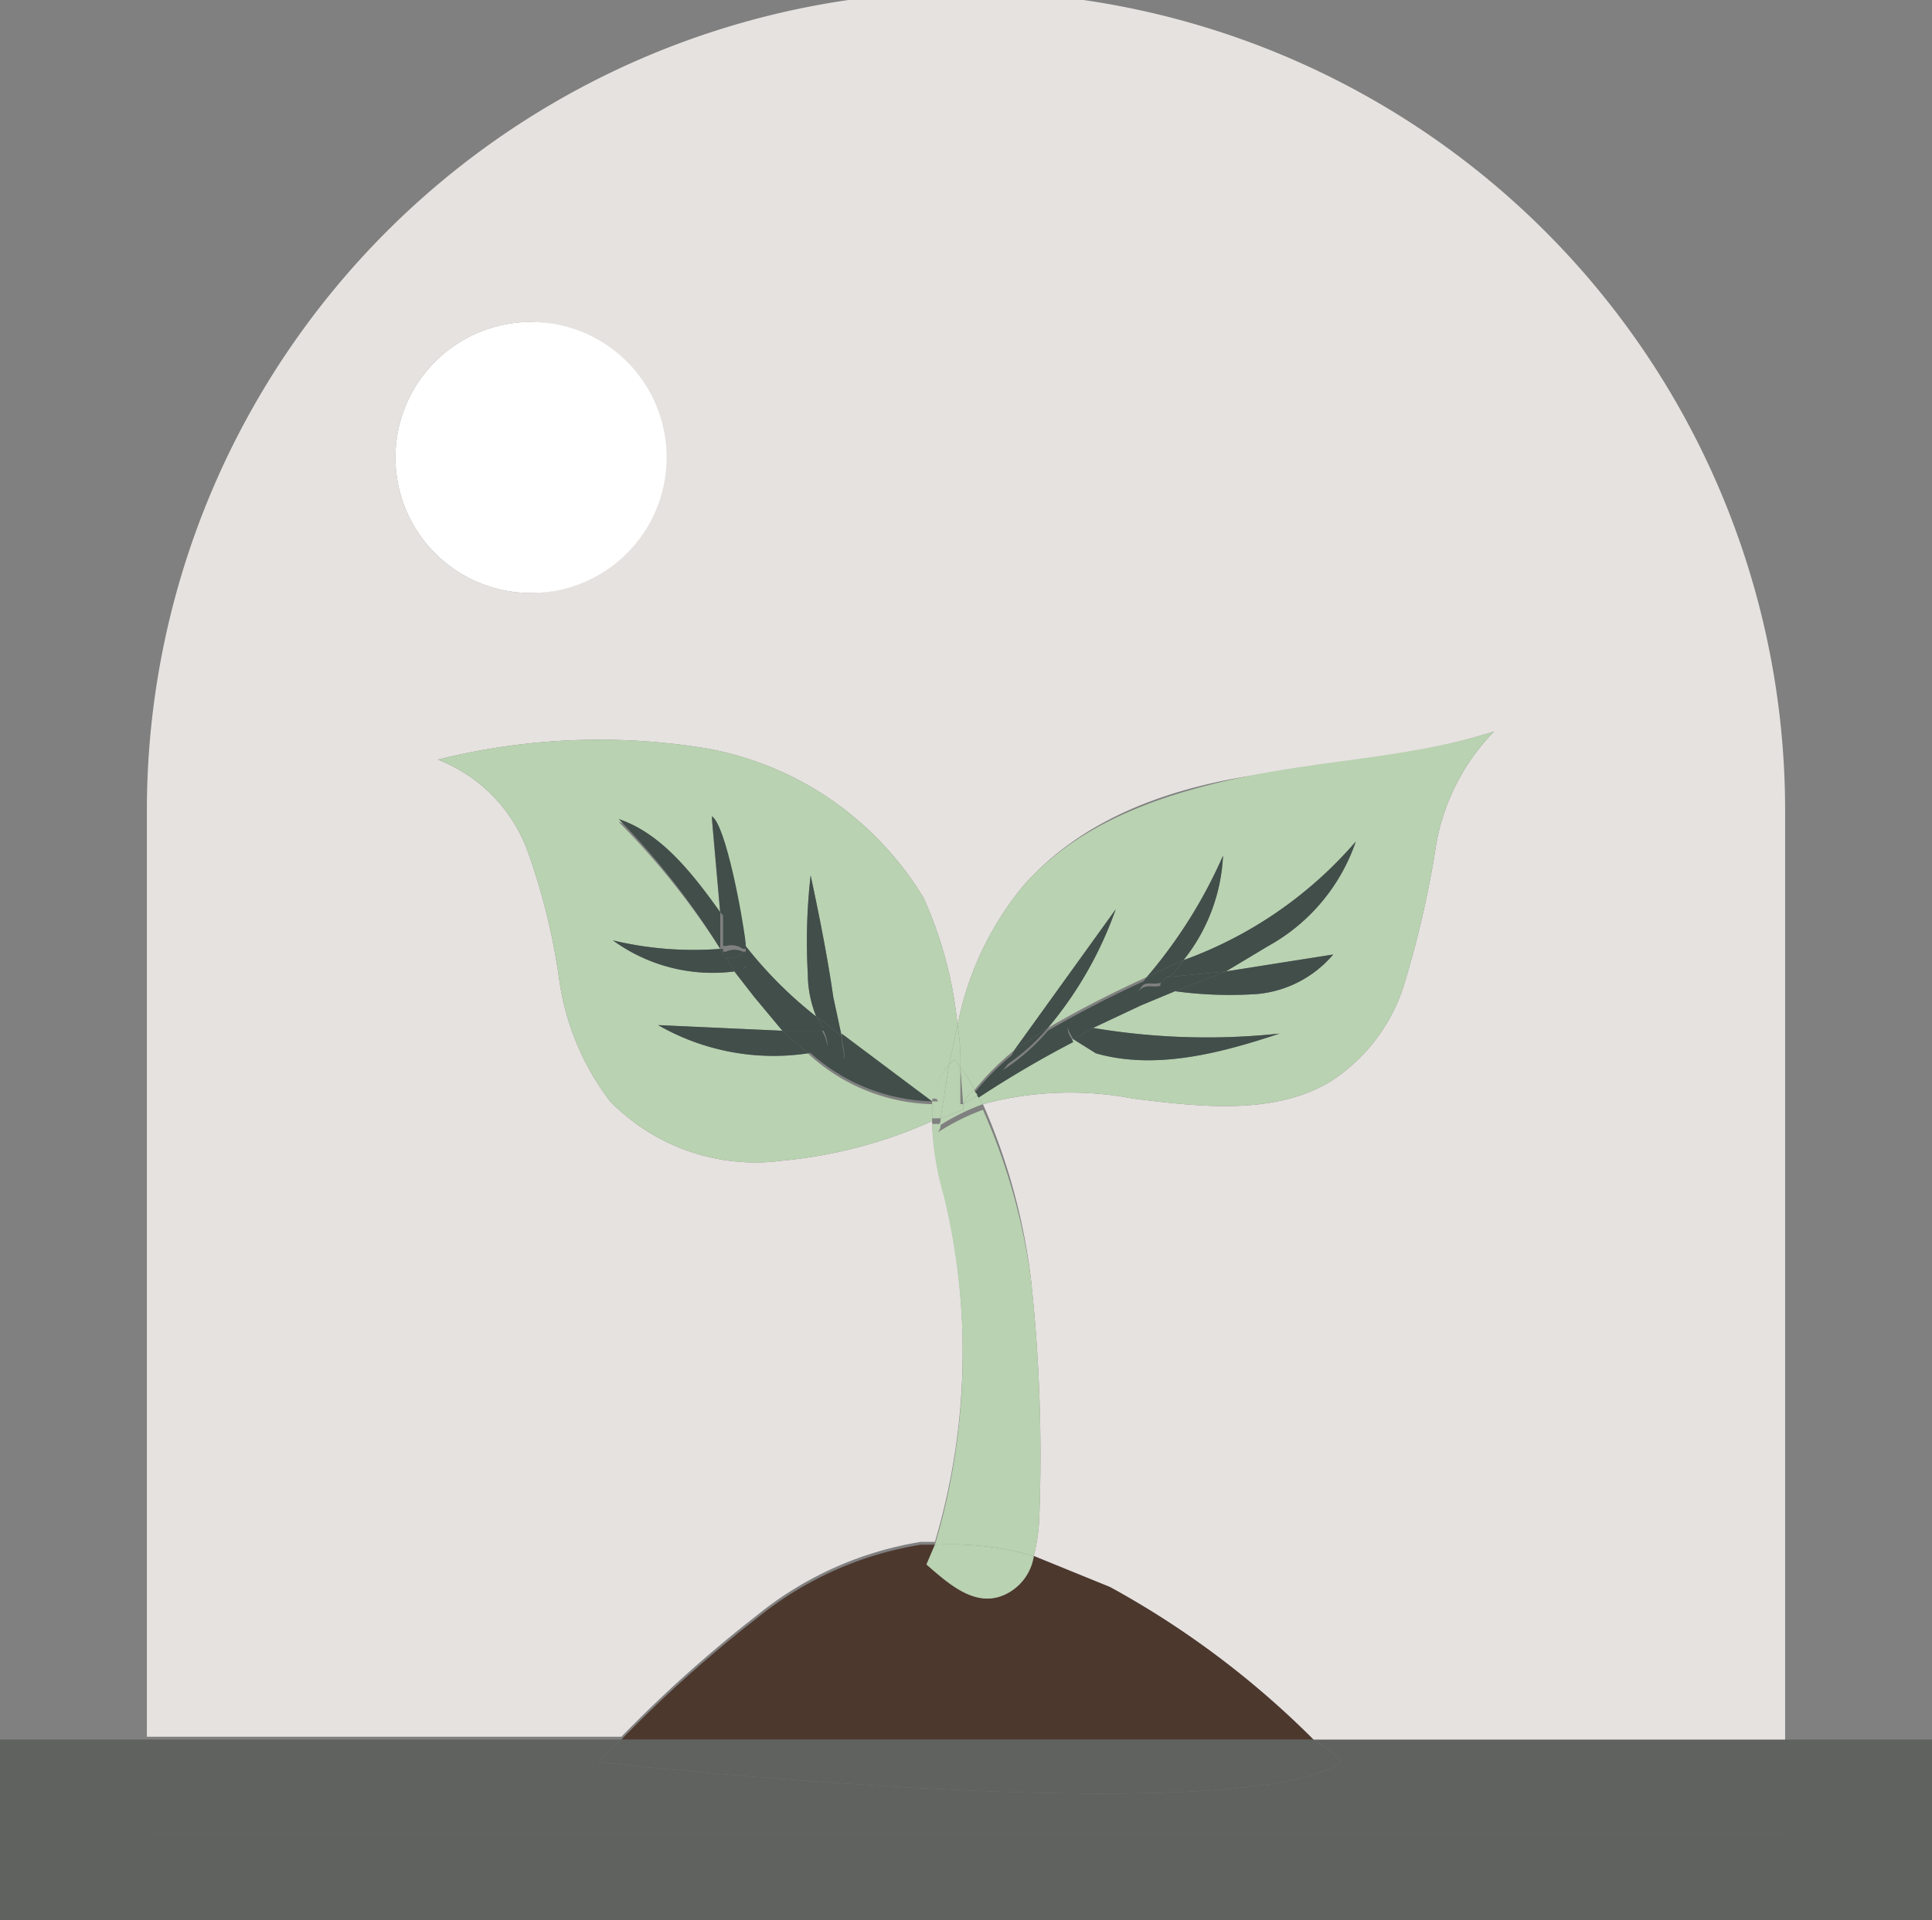 <svg id="Layer_1" data-name="Layer 1" xmlns="http://www.w3.org/2000/svg" viewBox="0 0 68.4 68"><rect x="0" y="0" width="68.4" height="68" fill="#808080" stroke="none"/><defs><style>.cls-1{fill:#5f625e;}.cls-2{fill:#e6e2e0;}.cls-3{fill:#b9d2b1;}.cls-4{fill:#414e4a;}.cls-5{fill:#4d382e;}.cls-6{fill:#fff;}</style></defs><title>sapling</title><polygon class="cls-1" points="68.4 61.6 68.4 68 0 68 0 61.6 5.2 61.6 5.2 64.9 63.2 64.9 63.2 61.6 68.4 61.6"/><path class="cls-1" d="M64.7,63.1v3.3H6.7V63.1H23.5a6,6,0,0,0-.8.8s22.6,2.5,26.3,0a3.9,3.9,0,0,0-1-.8Z" transform="translate(-1.5 -1.5)"/><path class="cls-2" d="M64.7,30.2V63.1H48a31.6,31.6,0,0,0-7.2-5.4l-2.7-1.1a6.8,6.8,0,0,0,.2-1.5,58.1,58.1,0,0,0-.3-8.3,21.9,21.9,0,0,0-1.7-6.2,11.8,11.8,0,0,1,5.3-.2c2.4.3,5,.6,7-.6a6.3,6.3,0,0,0,2.6-3.4,35.7,35.7,0,0,0,1.1-4.7,7.6,7.6,0,0,1,2.1-4.3c-2.8.9-5.8,1.1-8.8,1.6s-5.9,1.6-7.9,3.9a11.1,11.1,0,0,0-2.3,4.9,14.3,14.3,0,0,0-1.2-4.5A11.3,11.3,0,0,0,26.5,28a23.5,23.5,0,0,0-9.5.4,5.5,5.5,0,0,1,3.2,3.3,22.8,22.8,0,0,1,1.1,4.5,9.2,9.2,0,0,0,1.8,4.3,7.2,7.2,0,0,0,6.1,2.1,16.7,16.7,0,0,0,5.3-1.4h0a10.1,10.1,0,0,0,.4,2.5,23.7,23.7,0,0,1-.3,12.4h-.5a12.3,12.3,0,0,0-5.8,2.6,46.5,46.5,0,0,0-4.8,4.3H6.7V30.2h0a29,29,0,0,1,58,0ZM25,17.7a4.8,4.8,0,0,0-4.7-4.8,4.8,4.8,0,0,0,0,9.6A4.8,4.8,0,0,0,25,17.7Z" transform="translate(-1.5 -1.5)"/><path class="cls-3" d="M54.4,27.4a7.6,7.6,0,0,0-2.1,4.3,35.7,35.7,0,0,1-1.1,4.7,6.3,6.3,0,0,1-2.6,3.4c-2,1.2-4.6.9-7,.6a11.8,11.8,0,0,0-5.3.2l-.2-.3a37.9,37.9,0,0,1,3.4-2l.8.5c2.1.6,4.4,0,6.5-.7a24.3,24.3,0,0,1-6.6-.2l1.7-.8,1.2-.5a14.3,14.3,0,0,0,2.9.1,4,4,0,0,0,2.7-1.4l-3.8.6,1.5-.9a6.7,6.7,0,0,0,3.1-3.7,14.6,14.6,0,0,1-6.1,4.2,6.4,6.4,0,0,0,1.4-3.7,17.3,17.3,0,0,1-2.7,4.3h0a38.4,38.4,0,0,0-3.5,1.8A13.5,13.5,0,0,0,41,33.7l-3.6,5A9.3,9.3,0,0,0,36,40.1a3.5,3.5,0,0,0-.5-.8,7.6,7.6,0,0,0-.1-1.5,11.1,11.1,0,0,1,2.3-4.9c2-2.3,5-3.3,7.9-3.9S51.6,28.3,54.4,27.4Z" transform="translate(-1.5 -1.5)"/><path class="cls-1" d="M48,63.1a3.9,3.9,0,0,1,1,.8c-3.7,2.5-26.3,0-26.3,0a6,6,0,0,1,.8-.8Z" transform="translate(-1.5 -1.5)"/><path class="cls-4" d="M44.9,35.9l3.8-.6A4,4,0,0,1,46,36.7a14.3,14.3,0,0,1-2.9-.1Z" transform="translate(-1.5 -1.5)"/><path class="cls-5" d="M48,63.1H23.5a46.5,46.5,0,0,1,4.8-4.3,12.3,12.3,0,0,1,5.8-2.6h.5l-.3.7c.8.7,1.7,1.5,2.7,1.1a1.8,1.8,0,0,0,1.1-1.4l2.7,1.1A31.6,31.6,0,0,1,48,63.1Z" transform="translate(-1.5 -1.5)"/><path class="cls-4" d="M49.5,31.3A6.7,6.7,0,0,1,46.4,35l-1.5.9-2.1.2q.2,0,.6-.6A14.6,14.6,0,0,0,49.5,31.3Z" transform="translate(-1.5 -1.5)"/><path class="cls-4" d="M40.2,37.9a24.3,24.3,0,0,0,6.6.2c-2.1.7-4.4,1.3-6.5.7l-.8-.5Z" transform="translate(-1.5 -1.5)"/><path class="cls-4" d="M42.8,36.1l2.1-.2-1.8.7h-.2c-.1,0-.4-.1-.3-.3Z" transform="translate(-1.5 -1.5)"/><path class="cls-4" d="M44.8,31.8a6.4,6.4,0,0,1-1.4,3.7l-1.3.6A17.3,17.3,0,0,0,44.8,31.8Z" transform="translate(-1.5 -1.5)"/><path class="cls-4" d="M42.9,36.6h.2l-1.2.5-1.7.8h-.9c0,.2.1.3.2.5a37.9,37.9,0,0,0-3.4,2c0-.1-.1-.1-.1-.2a9.3,9.3,0,0,1,1.4-1.4,2.1,2.1,0,0,1-.4.6,7.3,7.3,0,0,0,1.6-1.4,38.4,38.4,0,0,1,3.5-1.8l-.3.4c.3-.3.5-.1.8-.2S42.8,36.6,42.9,36.6Z" transform="translate(-1.5 -1.5)"/><path class="cls-4" d="M42.1,36.1l1.3-.6q-.4.6-.6.6l-.2.2h0c-.3.1-.5-.1-.8.2l.3-.4Z" transform="translate(-1.5 -1.5)"/><path class="cls-4" d="M42.6,36.3l.2-.2-.2.2Z" transform="translate(-1.5 -1.5)"/><path class="cls-4" d="M37.4,38.7l3.6-5a13.5,13.5,0,0,1-2.4,4.2Z" transform="translate(-1.5 -1.5)"/><path class="cls-4" d="M40.2,37.9l-.7.4c-.1-.2-.2-.3-.2-.5Z" transform="translate(-1.5 -1.5)"/><path class="cls-3" d="M38,46.8a58.1,58.1,0,0,1,.3,8.3,6.8,6.8,0,0,1-.2,1.5,10.8,10.8,0,0,0-3.5-.4,23.7,23.7,0,0,0,.3-12.4,10.1,10.1,0,0,1-.4-2.5h.3a.4.4,0,0,1-.1.3,8,8,0,0,1,1.6-.8A21.9,21.9,0,0,1,38,46.8Z" transform="translate(-1.5 -1.5)"/><path class="cls-3" d="M38.1,56.6A1.8,1.8,0,0,1,37,58c-1,.4-1.9-.4-2.7-1.1l.3-.7A10.8,10.8,0,0,1,38.1,56.6Z" transform="translate(-1.5 -1.5)"/><path class="cls-4" d="M37.4,38.7l1.2-.8A7.3,7.3,0,0,1,37,39.3,2.1,2.1,0,0,0,37.4,38.7Z" transform="translate(-1.5 -1.5)"/><path class="cls-3" d="M36.1,40.3l.2.3a8,8,0,0,0-1.6.8.4.4,0,0,0,.1-.3l.8-.3v-.2Z" transform="translate(-1.5 -1.5)"/><path class="cls-3" d="M36.1,40.3l-.5.3h0a1,1,0,0,1,.4-.5C36,40.2,36.1,40.2,36.1,40.3Z" transform="translate(-1.5 -1.5)"/><path class="cls-3" d="M35.5,39.3a3.5,3.5,0,0,1,.5.8,1,1,0,0,0-.4.5Z" transform="translate(-1.5 -1.5)"/><path class="cls-3" d="M35.6,40.6v.2l-.8.3.3-1.9.2-.2.2.3v1.3h0Z" transform="translate(-1.5 -1.5)"/><path class="cls-3" d="M35.6,40.6Z" transform="translate(-1.5 -1.5)"/><path class="cls-3" d="M35.5,39.3l-.2-.3-.2.2.3-1.4A7.6,7.6,0,0,1,35.5,39.3Z" transform="translate(-1.5 -1.5)"/><path class="cls-3" d="M34.2,33.3a14.3,14.3,0,0,1,1.2,4.5l-.3,1.4a2.6,2.6,0,0,0-.6,1.3l-3.2-2.3L31,36.8c-.2-1.4-.5-2.9-.8-4.3a20.5,20.5,0,0,0-.1,3.5,4,4,0,0,0,.3,1.5A14.8,14.8,0,0,1,27.9,35h0c-.1-.9-.7-4.2-1.2-4.5l.3,3.4c-1-1.4-2.1-2.8-3.6-3.3A27.1,27.1,0,0,1,27,35.1a12.2,12.2,0,0,1-3.8-.3,6,6,0,0,0,4.3,1.1h0l.7.9,1,1.2-4.4-.2a8.2,8.2,0,0,0,5.3,1,6.7,6.7,0,0,0,4.4,1.8v.6a16.7,16.7,0,0,1-5.3,1.4,7.2,7.2,0,0,1-6.1-2.1,9.2,9.2,0,0,1-1.8-4.3,22.8,22.8,0,0,0-1.1-4.5A5.5,5.5,0,0,0,17,28.4a23.5,23.5,0,0,1,9.5-.4A11.3,11.3,0,0,1,34.2,33.3Z" transform="translate(-1.5 -1.5)"/><path class="cls-3" d="M35.1,39.2l-.3,1.9h-.3v-.6h.2c0-.1-.1-.1-.2-.1A2.6,2.6,0,0,1,35.1,39.2Z" transform="translate(-1.5 -1.5)"/><path class="cls-3" d="M34.7,40.6h-.2C34.6,40.5,34.7,40.5,34.7,40.6Z" transform="translate(-1.5 -1.5)"/><path class="cls-4" d="M34.5,40.5h0a6.7,6.7,0,0,1-4.4-1.8l.7-.2a1.4,1.4,0,0,0-.2-.6h.1a2.6,2.6,0,0,0,.7,1.1c0-.3-.1-.6-.1-.9Z" transform="translate(-1.5 -1.5)"/><path class="cls-4" d="M31.3,38.2c0,.3.1.6.1.9a2.6,2.6,0,0,1-.7-1.1l-.3-.5Z" transform="translate(-1.5 -1.5)"/><path class="cls-4" d="M31,36.8l.3,1.4-.9-.7a4,4,0,0,1-.3-1.5,20.5,20.5,0,0,1,.1-3.5C30.5,33.9,30.8,35.4,31,36.8Z" transform="translate(-1.5 -1.5)"/><path class="cls-4" d="M30.6,38a1.4,1.4,0,0,1,.2.6l-.7.2-.9-.8Z" transform="translate(-1.5 -1.5)"/><path class="cls-4" d="M30.7,38H29.2l-1-1.2-.7-.9c.2,0,.4-.1.4-.2s.1-.4-.1-.5h.1v-.2h0a14.8,14.8,0,0,0,2.5,2.5Z" transform="translate(-1.5 -1.5)"/><path class="cls-4" d="M29.2,38l.9.8a8.2,8.2,0,0,1-5.3-1Z" transform="translate(-1.5 -1.5)"/><path class="cls-4" d="M27.8,35.2c.2.1.2.3.1.5s-.2.2-.4.2l-.3-.5A.5.5,0,0,0,27.8,35.2Z" transform="translate(-1.5 -1.5)"/><path class="cls-4" d="M27.9,34.9v.2h-.1a.7.7,0,0,0-.6-.1h-.1V33.8Z" transform="translate(-1.5 -1.5)"/><path class="cls-4" d="M27.8,35.2h0a.5.5,0,0,1-.6.2h-.1v-.2h.1A.7.7,0,0,1,27.8,35.2Z" transform="translate(-1.5 -1.5)"/><path class="cls-4" d="M27.2,35.4l.3.5h0a6,6,0,0,1-4.3-1.1,12.2,12.2,0,0,0,3.8.3c0,.1.1.1.1.2h0A.1.1,0,0,0,27.2,35.4Z" transform="translate(-1.5 -1.5)"/><path class="cls-4" d="M27.9,34.9,27,33.8l-.3-3.4C27.2,30.7,27.8,34,27.9,34.9Z" transform="translate(-1.5 -1.5)"/><path class="cls-4" d="M27.1,35.3h.1a.1.1,0,0,1-.1-.1Z" transform="translate(-1.5 -1.5)"/><path class="cls-4" d="M27.1,35.1v.2c0-.1-.1-.1-.1-.2Z" transform="translate(-1.5 -1.5)"/><path class="cls-4" d="M27,33.8v1.3H27a27.1,27.1,0,0,0-3.6-4.6C24.9,31,26,32.4,27,33.8Z" transform="translate(-1.5 -1.5)"/><path class="cls-6" d="M20.3,12.9a4.8,4.8,0,0,1,0,9.6,4.8,4.8,0,0,1,0-9.6Z" transform="translate(-1.5 -1.5)"/></svg>